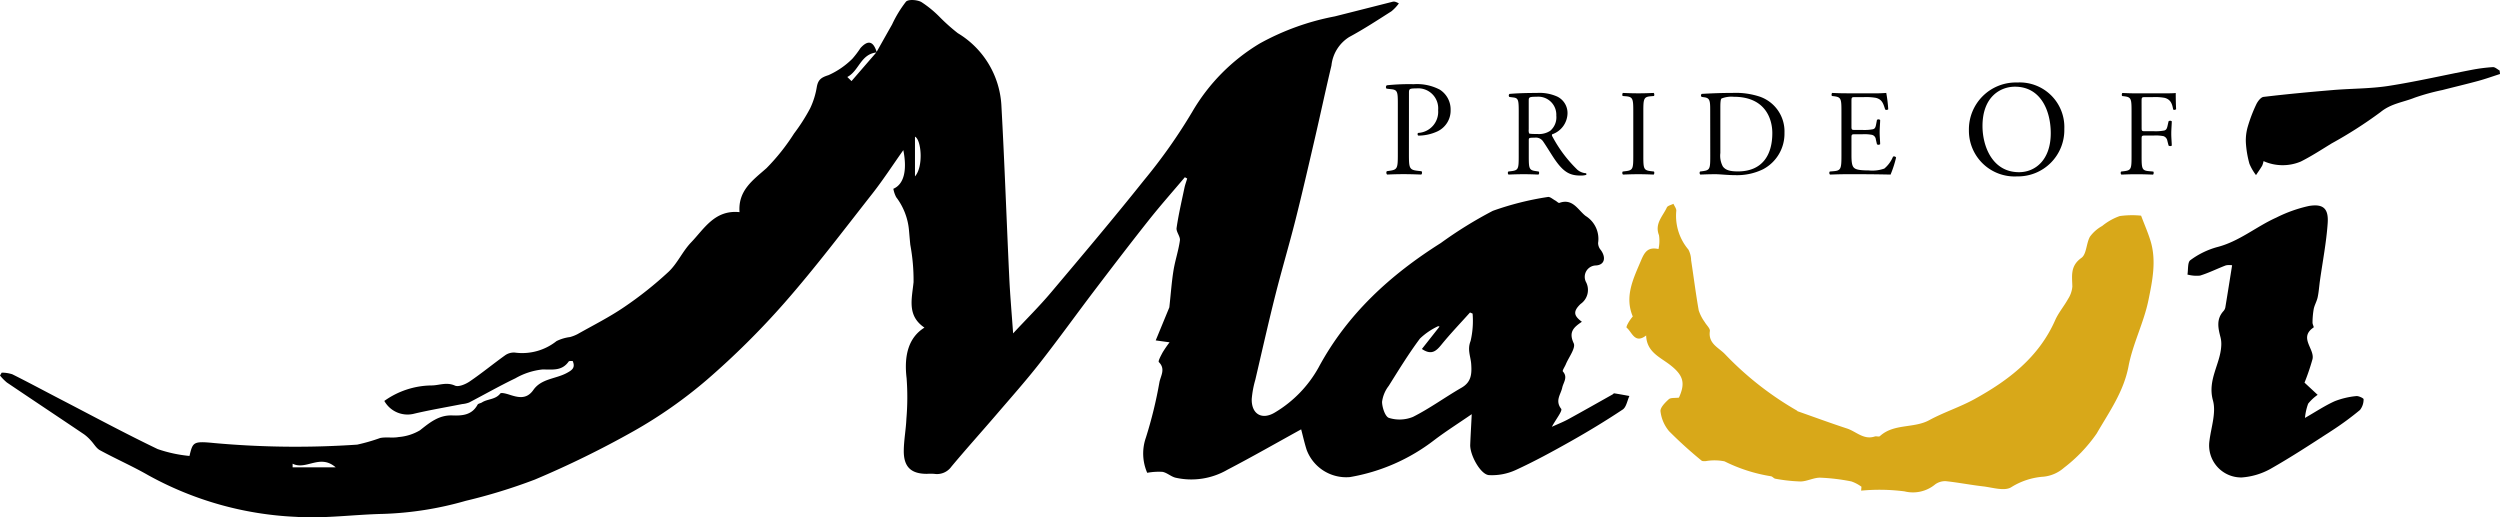 <?xml version="1.0" encoding="UTF-8"?> <svg xmlns="http://www.w3.org/2000/svg" width="263.258" height="54.476" viewBox="0 0 263.258 54.476"><path d="M92.294,5.493c.547-.971,1.092-1.944,1.643-2.913A12.35,12.35,0,0,1,95.4.177c.256-.274,1.176-.205,1.618.034A11.4,11.4,0,0,1,98.959,1.8a19.919,19.919,0,0,0,1.9,1.692,9.474,9.474,0,0,1,4.588,7.573c.335,6.047.543,12.1.83,18.152.09,1.9.26,3.8.407,5.888,1.393-1.5,2.751-2.838,3.977-4.291,3.3-3.912,6.608-7.824,9.8-11.829a57.072,57.072,0,0,0,5.092-7.222,20.288,20.288,0,0,1,7.116-7.194,26.517,26.517,0,0,1,7.888-2.844Q143.6.958,146.643.184c.136-.034.279-.04.662.173a4.56,4.56,0,0,1-.781.83c-1.465.933-2.922,1.888-4.449,2.71a4.028,4.028,0,0,0-1.87,3c-.607,2.547-1.151,5.108-1.743,7.659-.667,2.873-1.325,5.748-2.047,8.607-.675,2.672-1.465,5.314-2.137,7.986-.738,2.935-1.4,5.889-2.089,8.837a10.36,10.36,0,0,0-.378,2.02c-.044,1.605,1.085,2.268,2.47,1.41a12.646,12.646,0,0,0,4.572-4.727c3.027-5.626,7.551-9.746,12.87-13.1A43.756,43.756,0,0,1,157.2,22.2a30.849,30.849,0,0,1,5.788-1.457c.225-.05.526.234.787.373.151.079.332.285.432.249,1.4-.513,1.96.752,2.761,1.373a2.834,2.834,0,0,1,1.316,2.841,1.154,1.154,0,0,0,.282.746c.572.781.418,1.571-.506,1.627a1.2,1.2,0,0,0-1.03,1.785,1.793,1.793,0,0,1-.592,2.271c-.855.819-.678,1.267.139,1.875-.87.585-1.418,1.077-.862,2.264.234.5-.524,1.468-.835,2.223-.106.257-.385.656-.307.744.553.619.053,1.148-.066,1.706-.154.723-.779,1.362-.112,2.23.16.208-.541,1.077-.982,1.894.659-.3,1.209-.514,1.721-.795,1.564-.856,3.114-1.737,4.669-2.61.063-.036.126-.129.177-.121.535.084,1.067.184,1.6.28-.228.487-.324,1.173-.707,1.428-1.783,1.186-3.621,2.3-5.486,3.351-1.9,1.07-3.814,2.115-5.791,3.022a5.991,5.991,0,0,1-2.808.531c-.891-.063-2.012-2.13-1.97-3.2.038-.988.1-1.976.159-3.217-1.472,1.013-2.745,1.816-3.939,2.724a20.066,20.066,0,0,1-8.888,3.9,4.442,4.442,0,0,1-4.558-2.872c-.229-.721-.394-1.463-.577-2.154-2.563,1.411-5.14,2.888-7.773,4.258a7.566,7.566,0,0,1-5.466.83c-.476-.121-.887-.524-1.362-.612a6.684,6.684,0,0,0-1.61.1,5.078,5.078,0,0,1-.137-3.711,45.429,45.429,0,0,0,1.43-5.859c.142-.667.652-1.378-.067-2.087-.1-.1.223-.691.4-1.024a12.547,12.547,0,0,1,.728-1.061l-1.459-.2,1.435-3.48c.165-1.512.247-2.713.44-3.9.172-1.059.529-2.09.673-3.151.056-.415-.41-.9-.35-1.315.207-1.42.535-2.823.83-4.23.069-.329.19-.648.287-.971l-.245-.137c-1.259,1.492-2.557,2.953-3.77,4.481-1.929,2.431-3.815,4.9-5.693,7.367-1.953,2.57-3.835,5.195-5.826,7.735-1.455,1.857-3.025,3.623-4.562,5.415-1.572,1.833-3.192,3.627-4.738,5.482a1.862,1.862,0,0,1-1.806.755,6.3,6.3,0,0,0-.773,0c-1.676,0-2.453-.737-2.431-2.461.014-1.115.229-2.227.276-3.344a26.879,26.879,0,0,0,.021-4.27c-.295-2.468.245-4.307,1.879-5.323-1.855-1.259-1.324-3.007-1.146-4.79a20.4,20.4,0,0,0-.344-3.933c-.05-.512-.094-1.024-.139-1.537a6.719,6.719,0,0,0-1.345-3.474,2.984,2.984,0,0,1-.3-.887c1.1-.465,1.476-1.912,1.05-4.07-1.145,1.618-2.144,3.161-3.275,4.6-3.03,3.856-5.99,7.776-9.22,11.459a84.037,84.037,0,0,1-8.235,8.165,48.451,48.451,0,0,1-7.661,5.363A101.587,101.587,0,0,1,56.319,50.5a58.392,58.392,0,0,1-7.285,2.24A35.368,35.368,0,0,1,40.3,54.115c-3.076.069-6.169.513-9.222.305a35.328,35.328,0,0,1-15.448-4.368c-1.661-.954-3.426-1.727-5.111-2.645-.388-.211-.631-.683-.955-1.021a4.5,4.5,0,0,0-.7-.644C6.158,43.917,3.434,42.109.725,40.279A5.083,5.083,0,0,1,0,39.539l.178-.3a3.716,3.716,0,0,1,1.116.172c1.741.87,3.455,1.795,5.183,2.69,3.367,1.746,6.708,3.548,10.127,5.188a14.379,14.379,0,0,0,3.347.722c.36-1.48.38-1.575,2.664-1.352a95.115,95.115,0,0,0,15,.161,19.668,19.668,0,0,0,2.424-.7c.63-.124,1.312.021,1.944-.1a5.215,5.215,0,0,0,2.235-.707c1.038-.821,2-1.622,3.417-1.568,1.053.041,2.062-.038,2.652-1.129.068-.126.315-.145.463-.24.6-.387,1.426-.284,1.928-.938.1-.125.6.008.895.1.959.313,1.863.568,2.592-.477.839-1.2,2.352-1.155,3.508-1.779.558-.3.945-.554.629-1.272-.149.017-.366-.02-.419.056-.72,1.035-1.715.827-2.785.842a7.236,7.236,0,0,0-2.829.928c-1.65.792-3.243,1.7-4.869,2.547a2.754,2.754,0,0,1-.727.166c-1.727.342-3.467.631-5.178,1.041a2.8,2.8,0,0,1-3.026-1.372A8.7,8.7,0,0,1,45.4,40.588c.827.008,1.606-.391,2.5.015.383.174,1.121-.138,1.558-.435,1.282-.87,2.482-1.861,3.744-2.763a1.6,1.6,0,0,1,1-.28,5.8,5.8,0,0,0,4.4-1.207,4.417,4.417,0,0,1,1.422-.426,3.976,3.976,0,0,0,.8-.313c1.64-.929,3.337-1.777,4.889-2.836a38.989,38.989,0,0,0,4.685-3.721c.932-.874,1.473-2.154,2.365-3.084,1.4-1.458,2.5-3.463,5.111-3.2-.168-2.271,1.385-3.35,2.839-4.63a21.978,21.978,0,0,0,2.908-3.657A19.48,19.48,0,0,0,85.313,11.4a8.35,8.35,0,0,0,.7-2.255c.139-.756.462-.991,1.231-1.233a8.467,8.467,0,0,0,2.509-1.723,10.2,10.2,0,0,0,.86-1.133c.8-.884,1.364-.723,1.716.464-1.713.163-1.859,1.942-3.106,2.585l.443.434,2.633-3.043m59.287,28.893-.141-.044a7.16,7.16,0,0,0-1.92,1.305c-1.19,1.593-2.233,3.3-3.291,4.987a3.474,3.474,0,0,0-.7,1.682c.009.593.335,1.569.729,1.687a3.732,3.732,0,0,0,2.531-.109c1.77-.892,3.388-2.08,5.111-3.072,1.046-.6,1.086-1.473,1.015-2.5-.054-.789-.429-1.507-.064-2.412a9.3,9.3,0,0,0,.212-2.893l-.272-.115c-.994,1.108-2.027,2.185-2.967,3.337-.559.686-1.05,1.216-2.1.505l1.858-2.357m-55.238-20v4.185c.928-1.059.656-3.892,0-4.185m-61,34.822c-1.667-1.454-3.094.335-4.536-.383q0,.192,0,.383Z" transform="translate(0.001 0.001)"></path><path d="M799.388,126.865a3.973,3.973,0,0,0-1.069-.564,21.028,21.028,0,0,0-3.277-.394c-.687-.012-1.378.388-2.071.4a17.283,17.283,0,0,1-2.652-.29c-.167-.024-.308-.242-.474-.261a16.891,16.891,0,0,1-4.882-1.569,5.376,5.376,0,0,0-1.991-.02c-.146,0-.339.02-.431-.061a44.7,44.7,0,0,1-3.409-3.087,3.968,3.968,0,0,1-.91-2.092c-.051-.39.484-.928.867-1.275.207-.188.65-.117,1.074-.175.695-1.536.481-2.357-.961-3.467-1.054-.81-2.439-1.347-2.492-3.078-1.2.928-1.482-.355-2.05-.817-.107-.087.3-.8.643-1.181-.893-2.123.066-4,.882-5.929.357-.846.717-1.424,1.825-1.173a3.952,3.952,0,0,0,.053-1.458c-.481-1.221.407-2,.827-2.92.089-.194.455-.261.694-.387.106.249.324.511.3.746a5.5,5.5,0,0,0,1.276,4.075,2.519,2.519,0,0,1,.286,1.116c.269,1.762.492,3.531.8,5.285a4.426,4.426,0,0,0,.641,1.243c.179.319.574.657.534.937-.191,1.319.895,1.714,1.581,2.42a33.631,33.631,0,0,0,7.583,5.95c.031.017.049.063.08.074,1.733.611,3.458,1.246,5.2,1.817.96.314,1.753,1.226,2.92.84.168-.055.436.058.539-.037,1.478-1.353,3.562-.792,5.2-1.684,1.538-.836,3.239-1.375,4.771-2.22,3.58-1.976,6.759-4.394,8.484-8.3.351-.795.942-1.481,1.365-2.248a2.813,2.813,0,0,0,.447-1.3c-.024-1.129-.244-2.166.958-3.022.546-.389.5-1.533.9-2.234a3.994,3.994,0,0,1,1.285-1.124,6.111,6.111,0,0,1,1.847-1.043,9.461,9.461,0,0,1,2.249-.042c.378,1,.743,1.823,1,2.678.629,2.084.186,4.2-.224,6.209-.482,2.37-1.651,4.6-2.1,6.974-.513,2.7-2.056,4.834-3.352,7.079a16.016,16.016,0,0,1-3.451,3.612,3.847,3.847,0,0,1-2.118.932,7.378,7.378,0,0,0-3.443,1.12c-.716.428-1.967.016-2.968-.1-1.31-.149-2.607-.409-3.917-.545a1.785,1.785,0,0,0-1.1.329,3.67,3.67,0,0,1-3.239.745,20.577,20.577,0,0,0-4.569-.077q.017-.2.034-.4" transform="translate(-603.366 -75.606)" fill="#d8a819"></path><path d="M1054.134,116.5l1.38,1.282a4.665,4.665,0,0,0-1,.931,5.886,5.886,0,0,0-.335,1.5c1.106-.634,2.078-1.283,3.128-1.759a8.461,8.461,0,0,1,2.265-.54c.252-.037.787.232.779.324a1.781,1.781,0,0,1-.378,1.136,31.175,31.175,0,0,1-3,2.2c-2.13,1.381-4.257,2.777-6.464,4.025a7.314,7.314,0,0,1-2.974.882,3.374,3.374,0,0,1-3.413-3.868c.177-1.419.723-2.96.366-4.241-.6-2.171.783-3.825.875-5.759a2.915,2.915,0,0,0-.07-.859c-.25-.964-.478-1.912.285-2.771a.834.834,0,0,0,.21-.383c.244-1.465.474-2.932.718-4.462a1.852,1.852,0,0,0-.657.011c-.912.345-1.79.791-2.718,1.076a3.679,3.679,0,0,1-1.328-.11c.092-.522,0-1.3.31-1.516a8.543,8.543,0,0,1,2.782-1.366c2.332-.583,4.133-2.158,6.255-3.11a14.6,14.6,0,0,1,3.433-1.227c1.517-.256,2.092.26,1.988,1.8-.138,2.035-.535,4.053-.818,6.079-.08.576-.117,1.162-.237,1.729-.089.423-.329.815-.416,1.238a8.592,8.592,0,0,0-.126,1.43c-.006.175.167.478.117.511-1.6,1.078.131,2.255-.119,3.341a23.65,23.65,0,0,1-.84,2.47" transform="translate(-811.458 -76.204)"></path><path d="M1071.456,41.877a2.3,2.3,0,0,1-.146.486c-.2.336-.429.658-.647.986a5.354,5.354,0,0,1-.691-1.189,10.567,10.567,0,0,1-.377-2.234,5.152,5.152,0,0,1,.207-1.7,15.6,15.6,0,0,1,.883-2.313c.154-.326.482-.765.773-.8,2.427-.289,4.863-.516,7.3-.721,1.95-.164,3.925-.134,5.852-.433,2.924-.454,5.813-1.126,8.721-1.685a17.677,17.677,0,0,1,2.274-.295c.23-.014.475.232.713.359l.04.365c-.759.243-1.51.514-2.277.723-1.254.342-2.521.638-3.78.963a23.358,23.358,0,0,0-2.929.806c-1.2.484-2.489.61-3.6,1.523a45.406,45.406,0,0,1-5.155,3.3c-1.064.655-2.117,1.339-3.23,1.9a4.926,4.926,0,0,1-3.93-.042" transform="translate(-833.098 -24.91)"></path><path d="M3.675-19.6c0-.457.014-.514.772-.514a2.107,2.107,0,0,1,2.3,2.286,2.223,2.223,0,0,1-2.1,2.4c-.086.029-.086.243.014.286a4.824,4.824,0,0,0,1.972-.429,2.422,2.422,0,0,0,1.429-2.272,2.469,2.469,0,0,0-1.143-2.143,5.161,5.161,0,0,0-2.744-.572,22.529,22.529,0,0,0-2.829.114.239.239,0,0,0-.029.357l.514.057c.643.071.672.314.672,1.529v5.273c0,1.5-.029,1.672-.857,1.786l-.3.043a.278.278,0,0,0,.029.357c.629-.029,1.143-.043,1.743-.043.572,0,1.043.014,1.858.043A.279.279,0,0,0,5-11.393l-.386-.043c-.915-.1-.943-.286-.943-1.786Z" transform="translate(144.693 29.424)" stroke="rgba(0,0,0,0)" stroke-miterlimit="10" stroke-width="1"></path><path d="M2.246-11.943c0,1.355-.026,1.523-.774,1.613l-.323.039a.249.249,0,0,0,.026.323c.607-.026,1.071-.039,1.613-.039.516,0,.955.013,1.536.039a.252.252,0,0,0,.026-.323l-.271-.039c-.749-.1-.774-.258-.774-1.613v-1.626c0-.271.026-.284.607-.284a.921.921,0,0,1,.916.413c.4.581.929,1.471,1.265,1.949.916,1.3,1.575,1.626,2.672,1.626a2.009,2.009,0,0,0,.568-.065.108.108,0,0,0-.013-.181,1.545,1.545,0,0,1-.891-.361A13.921,13.921,0,0,1,5.835-13.9c-.065-.1-.129-.232-.065-.31A2.388,2.388,0,0,0,7.383-16.37a1.923,1.923,0,0,0-1.071-1.807,4.57,4.57,0,0,0-2.155-.387c-1.265,0-2.155.039-2.878.1a.216.216,0,0,0-.013.323l.413.052c.529.065.568.284.568,1.51ZM3.3-17.751c0-.361.039-.413.839-.413a1.9,1.9,0,0,1,2.065,1.988,1.851,1.851,0,0,1-.645,1.6,2.162,2.162,0,0,1-1.329.336c-.658,0-.852-.026-.891-.065a1.016,1.016,0,0,1-.039-.426Zm11.01,5.782c0,1.368-.026,1.549-.787,1.639l-.323.039a.251.251,0,0,0,.026.323c.645-.026,1.084-.039,1.626-.039.516,0,.955.013,1.6.039.077-.039.1-.271.026-.323l-.323-.039c-.762-.09-.787-.271-.787-1.639v-4.595c0-1.368.026-1.588.787-1.652l.323-.026c.077-.052.052-.284-.026-.323-.645.026-1.084.039-1.6.039-.542,0-.981-.013-1.626-.039-.077.039-.1.271-.026.323l.323.026c.762.065.787.284.787,1.652Zm8.106.026c0,1.355-.026,1.51-.774,1.613l-.3.039a.251.251,0,0,0,.026.323c.607-.026,1.071-.039,1.613-.039.452,0,1.278.1,2.1.1a6.234,6.234,0,0,0,2.891-.62,4.233,4.233,0,0,0,2.259-3.846,3.868,3.868,0,0,0-2.62-3.808,8.092,8.092,0,0,0-2.84-.387c-1.1,0-2.143.039-3.24.1a.193.193,0,0,0-.013.323l.284.039c.542.077.607.348.607,1.252ZM23.478-17c0-.581.026-.9.129-.981a2.873,2.873,0,0,1,1.278-.181c3.382,0,4.066,2.4,4.066,3.82,0,2.4-1.123,4.04-3.627,4.04-.813,0-1.3-.129-1.588-.529a2.392,2.392,0,0,1-.258-1.407Zm12.752,5.06c0,1.355-.065,1.549-.8,1.613L35-10.291a.251.251,0,0,0,.026.323c.762-.026,1.2-.039,1.755-.039h1.162c1.149,0,2.3.013,3.459.039a11.247,11.247,0,0,0,.581-1.794.237.237,0,0,0-.323-.09,3.241,3.241,0,0,1-.916,1.252,3.777,3.777,0,0,1-1.652.194c-1.136,0-1.407-.142-1.562-.3-.207-.219-.245-.658-.245-1.342v-1.82c0-.336.039-.348.426-.348h.749a4.317,4.317,0,0,1,.994.065.552.552,0,0,1,.4.49l.116.5a.255.255,0,0,0,.336-.013c0-.284-.052-.774-.052-1.239,0-.49.052-.994.052-1.3a.255.255,0,0,0-.336-.013l-.1.529c-.065.323-.155.4-.31.452a4.787,4.787,0,0,1-1.1.077h-.749c-.387,0-.426,0-.426-.361v-2.581c0-.49,0-.516.387-.516h.929a6.162,6.162,0,0,1,1.252.077c.671.168.787.62.981,1.226a.254.254,0,0,0,.323-.026,14.5,14.5,0,0,0-.207-1.717,17.325,17.325,0,0,1-1.742.039H36.785c-.529,0-.968-.013-1.523-.039-.077.039-.1.271-.026.323l.207.026c.762.09.787.284.787,1.626Z" transform="translate(157.68 28.352)" stroke="rgba(0,0,0,0)" stroke-miterlimit="10" stroke-width="1"></path><path d="M6.513-11.067a4.879,4.879,0,0,0,4.959-4.987,4.7,4.7,0,0,0-4.959-4.9,4.94,4.94,0,0,0-5.087,5.044A4.812,4.812,0,0,0,6.513-11.067ZM6.7-11.51c-2.815,0-3.844-2.744-3.844-4.859,0-3.129,1.929-4.144,3.415-4.144,2.729,0,3.773,2.544,3.773,4.9C10.043-12.8,8.414-11.51,6.7-11.51Z" transform="translate(205.907 29.642)" stroke="rgba(0,0,0,0)" stroke-miterlimit="10" stroke-width="1"></path><path d="M3.3-17.609c0-.49,0-.516.387-.516h.787a5.515,5.515,0,0,1,1.252.077c.645.168.8.645.9,1.226a.232.232,0,0,0,.31-.039c-.026-.49-.039-1.11-.039-1.7-.168.039-.916.039-1.742.039H2.789c-.516,0-.955-.013-1.5-.039-.077.039-.1.271-.026.323l.207.026c.749.09.774.271.774,1.626v4.646c0,1.355-.026,1.523-.774,1.613l-.323.039a.251.251,0,0,0,.026.323c.607-.026,1.045-.039,1.613-.039.516,0,.955.013,1.717.039.077-.039.1-.271.026-.323l-.439-.039c-.762-.065-.787-.258-.787-1.613v-1.794c0-.336.039-.348.426-.348h.878a4.388,4.388,0,0,1,.994.065.62.62,0,0,1,.413.49l.129.5c.09.077.284.077.336,0,0-.3-.052-.787-.052-1.252s.052-.994.052-1.3a.271.271,0,0,0-.336,0l-.116.516c-.077.336-.181.4-.323.452a4.866,4.866,0,0,1-1.1.077H3.731c-.387,0-.426,0-.426-.348Z" transform="translate(222.215 28.352)" stroke="rgba(0,0,0,0)" stroke-miterlimit="10" stroke-width="1"></path></svg> 